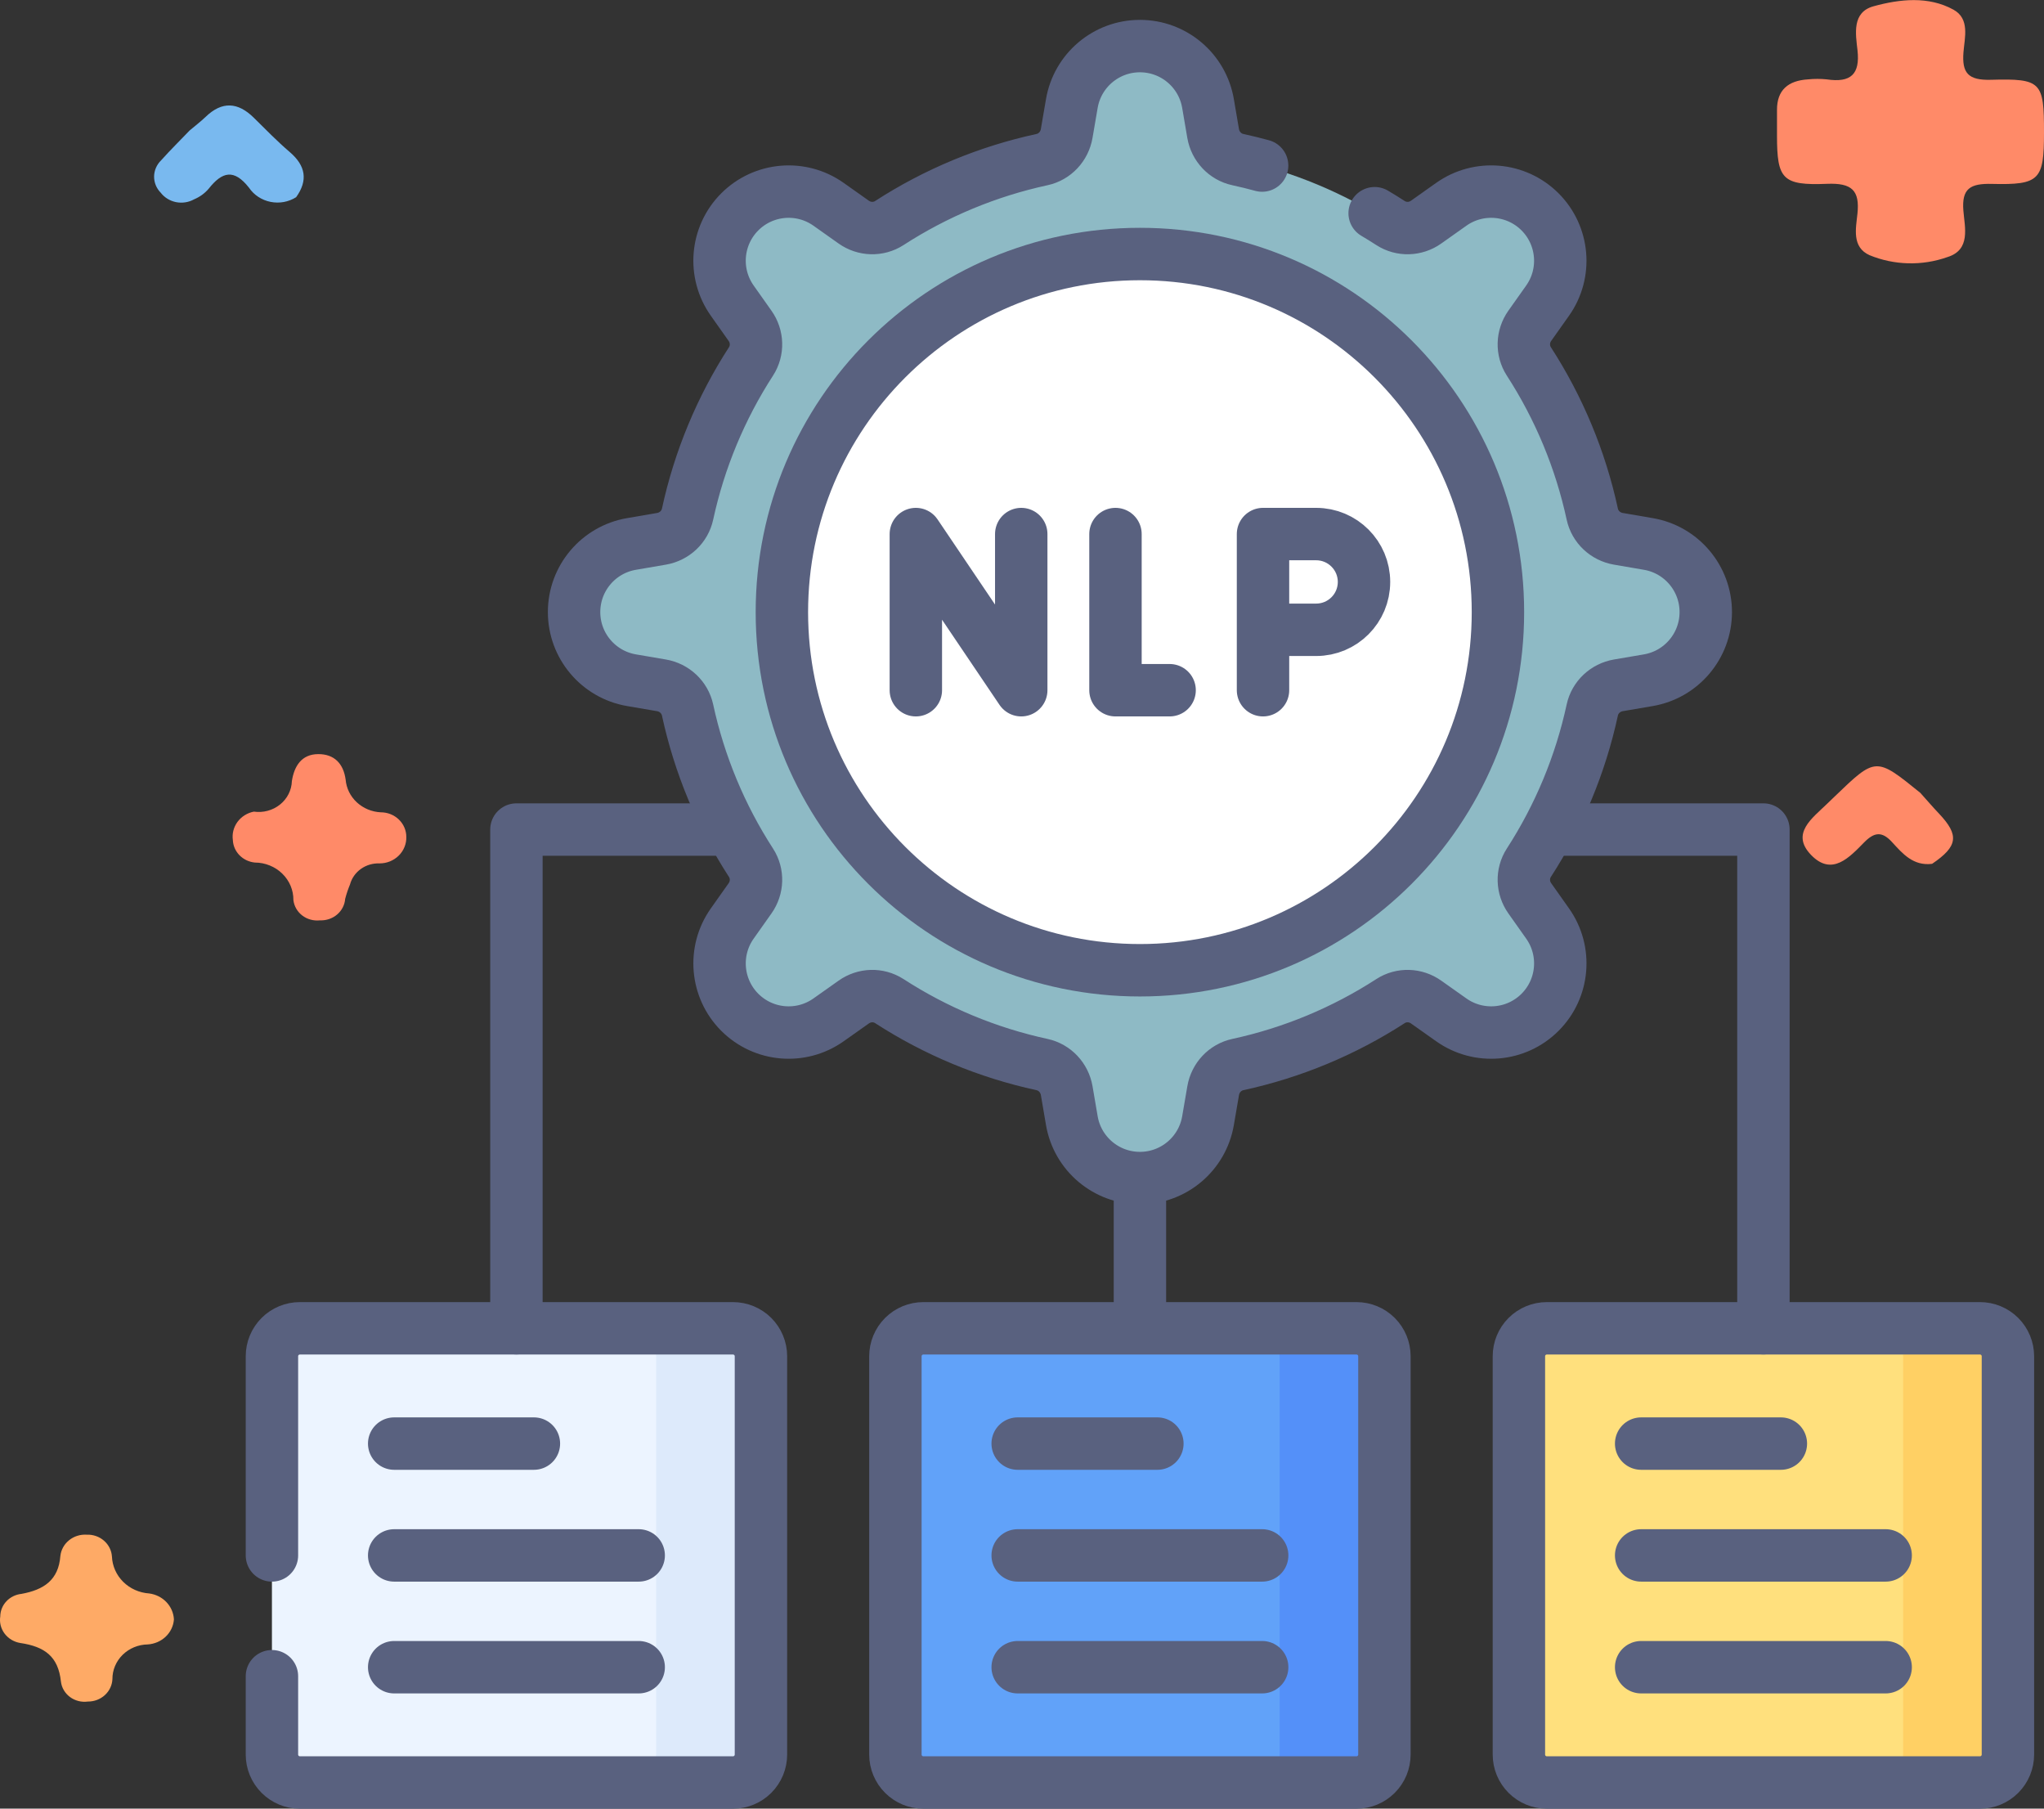 <svg width="78" height="69" viewBox="0 0 78 69" fill="none" xmlns="http://www.w3.org/2000/svg">
<rect x="0" y="0" width="78" height="69" fill="#333333" stroke="none"/>
<path d="M42.715 65.635C42.14 65.5 41.687 65.202 41.728 64.591C41.77 63.953 42.237 63.681 42.886 63.605C43.957 63.479 43.938 62.588 44.142 61.862C45.206 61.158 45.813 61.362 46.14 62.547C46.19 62.728 46.18 62.928 46.362 63.054C46.471 63.236 46.629 63.387 46.819 63.49C47.009 63.594 47.225 63.647 47.443 63.643C47.701 63.656 47.944 63.765 48.12 63.947C48.295 64.129 48.39 64.37 48.385 64.618C48.39 64.741 48.37 64.863 48.326 64.979C48.281 65.094 48.214 65.2 48.127 65.29C48.041 65.38 47.936 65.453 47.82 65.504C47.704 65.556 47.578 65.585 47.45 65.589C46.708 65.694 46.206 66 46.125 66.801C46.129 66.932 46.104 67.062 46.053 67.184C46.002 67.305 45.925 67.415 45.828 67.507C45.731 67.599 45.615 67.67 45.488 67.717C45.361 67.764 45.225 67.785 45.089 67.78C44.408 67.797 44.107 67.424 44.017 66.851C43.9 66.116 43.533 65.66 42.715 65.635Z" fill="#79B9EF"/>
<path d="M73.729 32.956C73.011 33.044 72.608 32.571 72.207 32.133C71.822 31.71 71.532 31.737 71.137 32.137C70.58 32.702 69.911 33.449 69.109 32.614C68.324 31.798 69.157 31.216 69.725 30.663C69.82 30.571 69.916 30.479 70.012 30.387C71.584 28.874 71.584 28.874 73.281 30.249C73.519 30.514 73.751 30.784 73.996 31.043C74.773 31.864 74.715 32.289 73.729 32.956Z" fill="#FF8A68"/>
<path d="M6.637 61.783C6.619 62.031 6.507 62.265 6.323 62.44C6.138 62.615 5.894 62.72 5.636 62.736C5.275 62.742 4.932 62.884 4.68 63.132C4.429 63.379 4.288 63.712 4.29 64.058C4.28 64.29 4.177 64.509 4.002 64.669C3.827 64.829 3.594 64.917 3.353 64.915C3.233 64.931 3.111 64.925 2.994 64.895C2.877 64.865 2.767 64.814 2.672 64.743C2.576 64.672 2.496 64.583 2.436 64.482C2.376 64.381 2.339 64.269 2.325 64.154C2.224 63.197 1.707 62.819 0.774 62.681C0.534 62.642 0.32 62.514 0.177 62.325C0.034 62.136 -0.026 61.9 0.01 61.669C0.012 61.454 0.095 61.248 0.245 61.089C0.395 60.93 0.6 60.83 0.822 60.807C1.667 60.651 2.234 60.286 2.304 59.357C2.331 59.124 2.45 58.91 2.637 58.76C2.824 58.609 3.064 58.534 3.307 58.549C3.55 58.539 3.787 58.621 3.967 58.777C4.147 58.933 4.257 59.151 4.272 59.384C4.287 59.745 4.44 60.089 4.702 60.349C4.964 60.608 5.316 60.766 5.692 60.791C5.945 60.824 6.179 60.941 6.351 61.122C6.524 61.304 6.625 61.537 6.637 61.783Z" fill="#FEAA66"/>
<path d="M7.236 4.978C7.439 4.806 7.652 4.645 7.843 4.462C8.473 3.852 9.08 3.893 9.688 4.494C10.137 4.937 10.579 5.392 11.059 5.802C11.666 6.323 11.76 6.88 11.301 7.523C11.159 7.613 10.999 7.675 10.832 7.706C10.665 7.737 10.492 7.735 10.325 7.702C10.158 7.669 10 7.604 9.859 7.512C9.718 7.42 9.598 7.302 9.504 7.164C8.928 6.428 8.476 6.551 7.964 7.199C7.815 7.375 7.623 7.514 7.406 7.605C7.199 7.72 6.955 7.758 6.72 7.712C6.485 7.665 6.277 7.538 6.134 7.353C5.969 7.186 5.878 6.964 5.88 6.733C5.883 6.503 5.979 6.282 6.147 6.118C6.496 5.728 6.872 5.358 7.236 4.978Z" fill="#79B9EF"/>
<path d="M9.687 30.964C9.863 30.989 10.043 30.979 10.215 30.932C10.387 30.886 10.547 30.805 10.684 30.695C10.821 30.586 10.933 30.449 11.011 30.295C11.089 30.141 11.133 29.972 11.138 29.801C11.226 29.231 11.506 28.772 12.144 28.77C12.751 28.767 13.106 29.126 13.19 29.745C13.218 30.074 13.37 30.381 13.617 30.61C13.864 30.839 14.189 30.974 14.531 30.99C14.659 30.99 14.786 31.014 14.904 31.061C15.022 31.108 15.13 31.177 15.22 31.265C15.31 31.352 15.382 31.455 15.431 31.569C15.48 31.682 15.505 31.804 15.505 31.927C15.509 32.058 15.486 32.189 15.436 32.312C15.387 32.434 15.313 32.546 15.217 32.641C15.122 32.735 15.008 32.81 14.882 32.862C14.756 32.913 14.621 32.939 14.484 32.939C14.229 32.929 13.978 33.003 13.773 33.149C13.568 33.295 13.421 33.504 13.357 33.741C13.283 33.92 13.221 34.104 13.172 34.291C13.155 34.521 13.045 34.736 12.865 34.889C12.686 35.042 12.451 35.122 12.211 35.112C12.091 35.125 11.97 35.116 11.854 35.084C11.738 35.053 11.63 35 11.536 34.928C11.442 34.856 11.363 34.767 11.305 34.666C11.246 34.564 11.21 34.453 11.196 34.338C11.198 34.151 11.162 33.966 11.089 33.793C11.016 33.62 10.908 33.462 10.771 33.329C10.635 33.196 10.473 33.09 10.293 33.018C10.114 32.945 9.922 32.907 9.727 32.907C9.504 32.885 9.296 32.787 9.141 32.63C8.987 32.474 8.896 32.269 8.886 32.053C8.851 31.808 8.914 31.559 9.062 31.357C9.211 31.154 9.434 31.014 9.687 30.964Z" fill="#FF8A68"/>
<path d="M78 5.054C78 6.862 77.84 7.061 76.014 7.016C75.187 6.995 74.857 7.191 74.923 8.033C74.974 8.675 75.215 9.532 74.311 9.809C73.347 10.15 72.284 10.123 71.339 9.734C70.658 9.424 70.823 8.709 70.881 8.151C70.974 7.262 70.666 6.974 69.72 7.013C68.014 7.082 67.812 6.832 67.811 5.176C67.811 4.85 67.814 4.525 67.811 4.199C67.807 3.434 68.237 3.074 68.997 3.028C69.234 3.004 69.472 3.004 69.708 3.028C70.629 3.165 70.984 2.832 70.883 1.919C70.813 1.295 70.662 0.467 71.499 0.238C72.493 -0.034 73.588 -0.158 74.545 0.369C75.178 0.718 74.971 1.433 74.927 1.991C74.865 2.782 75.1 3.069 75.978 3.044C77.906 2.99 78.001 3.131 78 5.054Z" fill="#FF8A68"/>
<path d="M65.093 23.351C65.093 22.066 64.167 20.968 62.9 20.752L61.758 20.556C61.266 20.472 60.867 20.102 60.762 19.614C60.313 17.541 59.493 15.567 58.341 13.787C58.073 13.372 58.091 12.834 58.377 12.431L59.056 11.471C59.799 10.422 59.677 8.991 58.769 8.082C57.86 7.174 56.429 7.052 55.38 7.795L54.42 8.475C54.017 8.76 53.479 8.778 53.064 8.51C51.284 7.358 49.31 6.538 47.237 6.089C46.749 5.984 46.379 5.585 46.295 5.093L46.099 3.951C45.883 2.684 44.785 1.758 43.5 1.758C42.215 1.758 41.117 2.684 40.901 3.951L40.705 5.093C40.621 5.585 40.251 5.984 39.763 6.089C37.69 6.538 35.716 7.358 33.936 8.51C33.521 8.778 32.983 8.76 32.58 8.475L31.62 7.795C30.571 7.052 29.14 7.174 28.231 8.082C27.323 8.991 27.201 10.422 27.944 11.471L28.623 12.431C28.909 12.834 28.927 13.372 28.659 13.787C27.507 15.567 26.687 17.541 26.238 19.614C26.133 20.102 25.734 20.472 25.242 20.556L24.1 20.752C22.833 20.968 21.907 22.066 21.907 23.351C21.907 24.636 22.833 25.734 24.1 25.951L25.242 26.146C25.734 26.23 26.133 26.6 26.238 27.088C26.687 29.161 27.507 31.135 28.659 32.915C28.927 33.33 28.909 33.868 28.623 34.271L27.944 35.231C27.201 36.28 27.323 37.711 28.231 38.62C29.14 39.529 30.571 39.65 31.62 38.907L32.58 38.228C32.983 37.942 33.521 37.924 33.936 38.192C35.716 39.344 37.691 40.164 39.763 40.613C40.251 40.718 40.621 41.117 40.706 41.609L40.901 42.751C41.117 44.018 42.215 44.944 43.5 44.944C44.785 44.944 45.883 44.018 46.1 42.751L46.295 41.609C46.379 41.117 46.749 40.718 47.237 40.613C49.31 40.164 51.284 39.344 53.064 38.192C53.479 37.924 54.017 37.942 54.42 38.228L55.38 38.907C56.429 39.65 57.86 39.529 58.769 38.62C59.678 37.711 59.799 36.28 59.056 35.231L58.377 34.271C58.091 33.868 58.073 33.33 58.342 32.915C59.493 31.135 60.313 29.161 60.762 27.088C60.867 26.6 61.266 26.23 61.758 26.146L62.9 25.951C64.167 25.734 65.093 24.636 65.093 23.351Z" fill="#8EBAC5"/>
<path d="M43.5 37.016C51.045 37.016 57.162 30.899 57.162 23.354C57.162 15.808 51.045 9.691 43.5 9.691C35.954 9.691 29.837 15.808 29.837 23.354C29.837 30.899 35.954 37.016 43.5 37.016Z" fill="white"/>
<path d="M27.971 68.008H11.443C11.161 68.008 10.889 67.895 10.689 67.695C10.489 67.495 10.377 67.224 10.377 66.941V51.746C10.377 51.463 10.489 51.192 10.689 50.992C10.889 50.792 11.161 50.68 11.443 50.68H27.971C28.254 50.68 28.526 50.792 28.726 50.992C28.925 51.192 29.038 51.463 29.038 51.746V66.941C29.038 67.224 28.925 67.495 28.726 67.695C28.526 67.895 28.254 68.008 27.971 68.008Z" fill="#ECF4FF"/>
<path d="M27.972 50.68H23.973C24.256 50.68 24.527 50.792 24.727 50.992C24.927 51.192 25.04 51.463 25.04 51.746V66.941C25.04 67.224 24.927 67.495 24.727 67.695C24.527 67.895 24.256 68.008 23.973 68.008H27.972C28.255 68.008 28.526 67.895 28.726 67.695C28.926 67.495 29.038 67.224 29.038 66.941V51.746C29.038 51.463 28.926 51.192 28.726 50.992C28.526 50.792 28.255 50.68 27.972 50.68Z" fill="#DDEAFB"/>
<path d="M51.764 68.008H35.236C34.953 68.008 34.682 67.895 34.482 67.695C34.282 67.495 34.169 67.224 34.169 66.941V51.746C34.169 51.463 34.282 51.192 34.482 50.992C34.682 50.792 34.953 50.68 35.236 50.68H51.764C52.047 50.68 52.318 50.792 52.518 50.992C52.718 51.192 52.83 51.463 52.83 51.746V66.941C52.83 67.224 52.718 67.495 52.518 67.695C52.318 67.895 52.047 68.008 51.764 68.008Z" fill="#61A2F9"/>
<path d="M51.764 50.68H47.765C48.048 50.68 48.319 50.792 48.519 50.992C48.719 51.192 48.831 51.463 48.831 51.746V66.941C48.831 67.224 48.719 67.495 48.519 67.695C48.319 67.895 48.048 68.008 47.765 68.008H51.764C52.047 68.008 52.318 67.895 52.518 67.695C52.718 67.495 52.83 67.224 52.83 66.941V51.746C52.83 51.463 52.718 51.192 52.518 50.992C52.318 50.792 52.047 50.68 51.764 50.68Z" fill="#5490F9"/>
<path d="M75.557 68.008H59.029C58.746 68.008 58.475 67.895 58.275 67.695C58.075 67.495 57.962 67.224 57.962 66.941V51.746C57.962 51.463 58.075 51.192 58.275 50.992C58.475 50.792 58.746 50.68 59.029 50.68H75.557C75.84 50.68 76.111 50.792 76.311 50.992C76.511 51.192 76.623 51.463 76.623 51.746V66.941C76.623 67.224 76.511 67.495 76.311 67.695C76.111 67.895 75.84 68.008 75.557 68.008Z" fill="#FFE07D"/>
<path d="M75.556 50.68H71.558C71.84 50.68 72.112 50.792 72.312 50.992C72.512 51.192 72.624 51.463 72.624 51.746V66.941C72.624 67.224 72.512 67.495 72.312 67.695C72.112 67.895 71.84 68.008 71.558 68.008H75.556C75.839 68.008 76.11 67.895 76.31 67.695C76.51 67.495 76.623 67.224 76.623 66.941V51.746C76.623 51.463 76.51 51.192 76.31 50.992C76.11 50.792 75.839 50.68 75.556 50.68Z" fill="#FFD064"/>
<path d="M48.163 6.316C47.857 6.232 47.548 6.156 47.237 6.089C46.749 5.984 46.379 5.585 46.294 5.093L46.099 3.951C45.883 2.684 44.785 1.758 43.5 1.758C42.215 1.758 41.117 2.684 40.901 3.951L40.705 5.093C40.621 5.585 40.251 5.984 39.763 6.089C37.69 6.538 35.716 7.358 33.936 8.51C33.521 8.778 32.983 8.76 32.58 8.475L31.62 7.795C30.571 7.052 29.14 7.174 28.231 8.082C27.322 8.991 27.201 10.422 27.944 11.471L28.623 12.431C28.909 12.834 28.927 13.372 28.659 13.787C27.507 15.567 26.687 17.541 26.238 19.614C26.133 20.102 25.734 20.472 25.242 20.556L24.1 20.752C22.833 20.968 21.907 22.066 21.907 23.351C21.907 24.636 22.833 25.734 24.1 25.951L25.242 26.146C25.734 26.23 26.132 26.6 26.238 27.088C26.686 29.161 27.507 31.135 28.659 32.915C28.927 33.33 28.909 33.868 28.623 34.271L27.944 35.231C27.201 36.28 27.323 37.711 28.231 38.62C29.14 39.529 30.571 39.65 31.62 38.907L32.58 38.228C32.983 37.942 33.521 37.924 33.936 38.192C35.716 39.344 37.69 40.164 39.763 40.613C40.251 40.718 40.621 41.117 40.706 41.609L40.901 42.751C41.117 44.018 42.215 44.944 43.5 44.944C44.785 44.944 45.883 44.018 46.099 42.751L46.295 41.609C46.379 41.117 46.749 40.718 47.237 40.613C49.31 40.164 51.284 39.344 53.064 38.192C53.479 37.924 54.017 37.942 54.42 38.228L55.38 38.907C56.429 39.65 57.86 39.529 58.769 38.62C59.678 37.711 59.799 36.28 59.056 35.231L58.377 34.271C58.091 33.868 58.073 33.33 58.341 32.915C59.493 31.135 60.313 29.161 60.762 27.088C60.867 26.6 61.266 26.23 61.758 26.146L62.9 25.951C64.167 25.734 65.093 24.636 65.093 23.351C65.093 22.066 64.167 20.968 62.9 20.752L61.758 20.556C61.266 20.472 60.867 20.102 60.762 19.614C60.313 17.541 59.493 15.567 58.341 13.787C58.073 13.372 58.091 12.834 58.376 12.431L59.056 11.471C59.799 10.422 59.677 8.991 58.769 8.082C57.86 7.174 56.429 7.052 55.38 7.795L54.42 8.475C54.017 8.76 53.479 8.778 53.064 8.51C52.864 8.381 52.662 8.255 52.457 8.134M10.377 59.34V51.742C10.377 51.459 10.489 51.188 10.689 50.988C10.889 50.788 11.161 50.676 11.443 50.676H27.971C28.254 50.676 28.526 50.788 28.726 50.988C28.925 51.188 29.038 51.459 29.038 51.742V66.937C29.038 67.22 28.925 67.491 28.726 67.691C28.526 67.891 28.254 68.004 27.971 68.004H11.443C11.161 68.004 10.889 67.891 10.689 67.691C10.489 67.491 10.377 67.22 10.377 66.937V63.949M15.042 55.074H20.374M15.042 59.34H24.373M15.042 63.605H24.373M38.835 55.074H44.166M38.835 59.34H48.165M38.835 63.605H48.165M62.627 55.074H67.959M62.627 59.34H71.958M62.627 63.605H71.958M51.764 68.004H35.236C34.953 68.004 34.682 67.891 34.482 67.691C34.282 67.491 34.169 67.22 34.169 66.937V51.742C34.169 51.459 34.282 51.188 34.482 50.988C34.682 50.788 34.953 50.676 35.236 50.676H51.764C52.047 50.676 52.318 50.788 52.518 50.988C52.718 51.188 52.83 51.459 52.83 51.742V66.937C52.83 67.22 52.718 67.491 52.518 67.691C52.318 67.891 52.047 68.004 51.764 68.004ZM75.556 68.004H59.028C58.746 68.004 58.474 67.891 58.274 67.691C58.074 67.491 57.962 67.22 57.962 66.937V51.742C57.962 51.459 58.074 51.188 58.274 50.988C58.474 50.788 58.746 50.676 59.028 50.676H75.556C75.839 50.676 76.111 50.788 76.311 50.988C76.51 51.188 76.623 51.459 76.623 51.742V66.937C76.623 67.22 76.51 67.491 76.311 67.691C76.111 67.891 75.839 68.004 75.556 68.004Z" stroke="#59617F" stroke-width="2" stroke-miterlimit="10" stroke-linecap="round" stroke-linejoin="round"/>
<path d="M34.949 26.332V20.375L38.971 26.332V20.375M42.567 20.375V26.332H44.633M48.197 26.332V20.375H50.225C51.234 20.375 52.051 21.193 52.051 22.201C52.051 23.21 51.234 24.027 50.225 24.027H48.34" stroke="#59617F" stroke-width="2" stroke-miterlimit="10" stroke-linecap="round" stroke-linejoin="round"/>
<path d="M43.5 37.016C51.045 37.016 57.162 30.899 57.162 23.354C57.162 15.808 51.045 9.691 43.5 9.691C35.954 9.691 29.837 15.808 29.837 23.354C29.837 30.899 35.954 37.016 43.5 37.016Z" stroke="#59617F" stroke-width="2" stroke-miterlimit="10" stroke-linecap="round" stroke-linejoin="round"/>
<path d="M43.5 45.12V50.251M27.743 31.648H19.707V50.673M67.293 50.673V31.648H59.317" stroke="#59617F" stroke-width="2" stroke-miterlimit="10" stroke-linecap="round" stroke-linejoin="round"/>
</svg>
